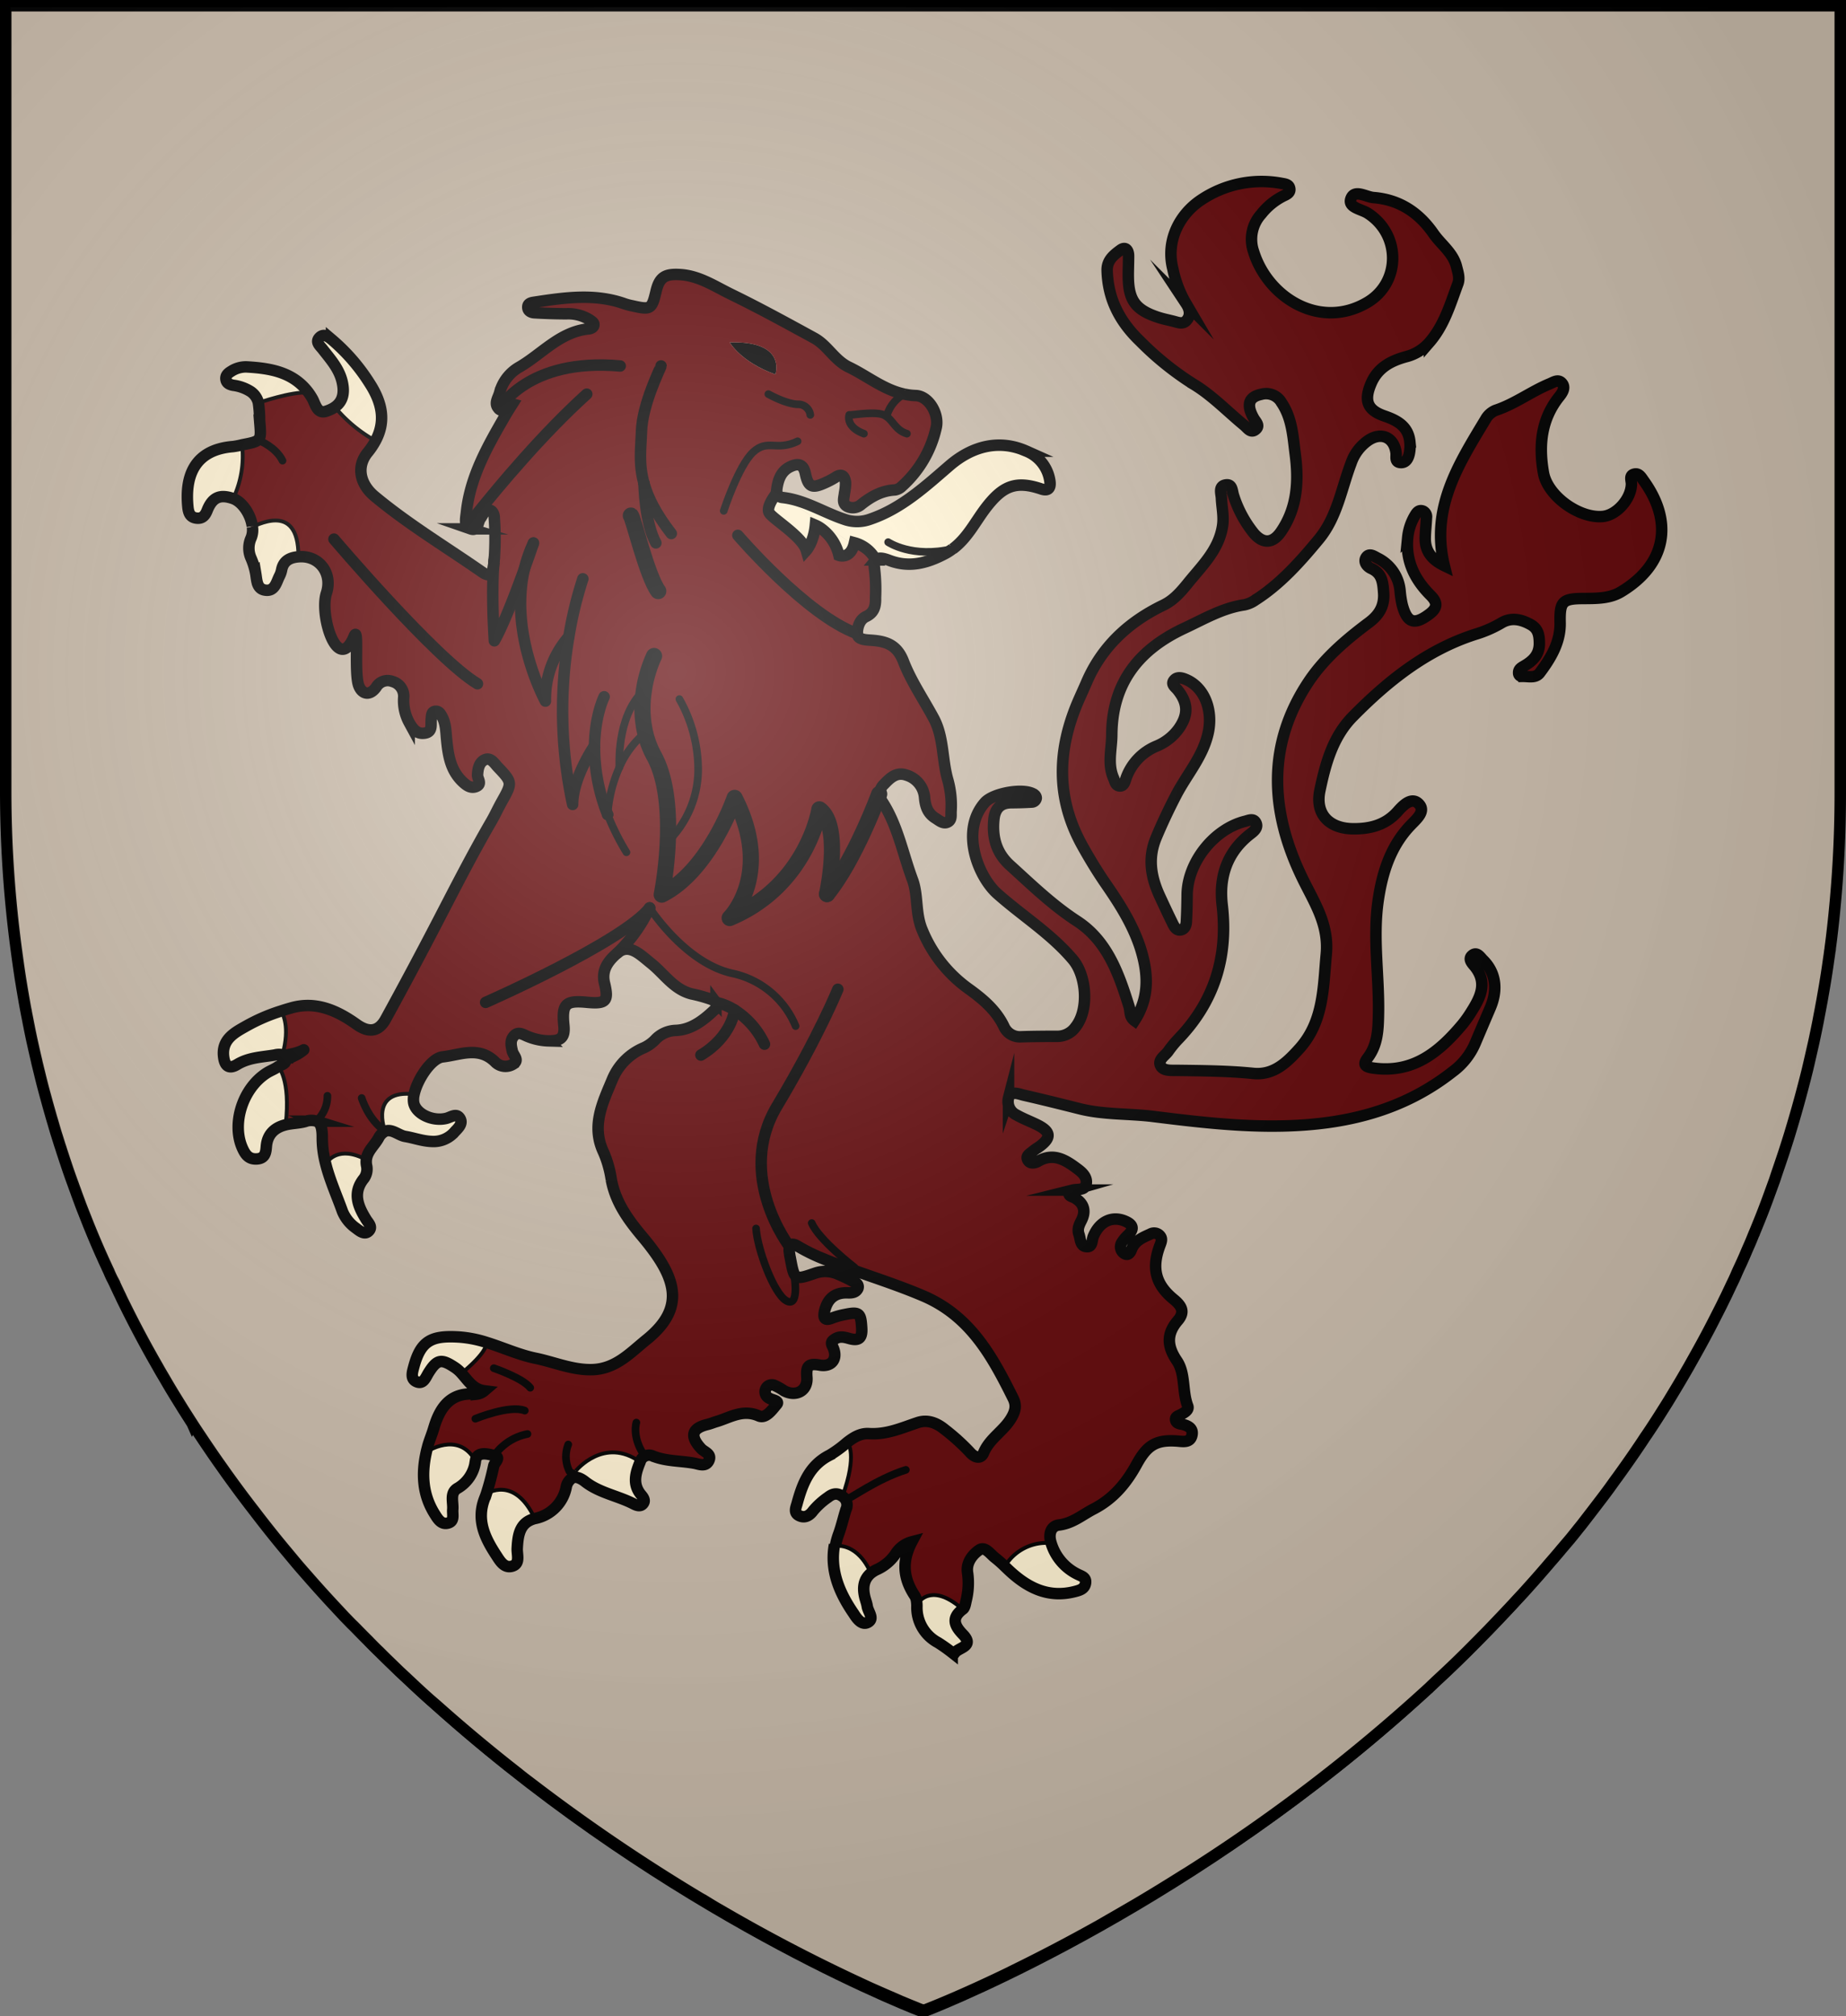 <?xml version="1.0" encoding="UTF-8" standalone="no"?>
<svg
   viewBox="0 0 483 527.48"
   version="1.1"
   id="svg44988"
   sodipodi:docname="House Reyne H&amp;L.svg"
   inkscape:version="1.2.1 (9c6d41e410, 2022-07-14)"
   xmlns:inkscape="http://www.inkscape.org/namespaces/inkscape"
   xmlns:sodipodi="http://sodipodi.sourceforge.net/DTD/sodipodi-0.dtd"
   xmlns="http://www.w3.org/2000/svg"
   xmlns:svg="http://www.w3.org/2000/svg">
  <rect x="0" y="0" width="483" height="527.48" fill="#808080" stroke="none"/>
  <sodipodi:namedview
     id="namedview44990"
     pagecolor="#ffffff"
     bordercolor="#000000"
     borderopacity="0.25"
     inkscape:showpageshadow="2"
     inkscape:pageopacity="0.0"
     inkscape:pagecheckerboard="0"
     inkscape:deskcolor="#d1d1d1"
     showgrid="false"
     inkscape:zoom="0.79339504"
     inkscape:cx="202.92539"
     inkscape:cy="267.20611"
     inkscape:window-width="1920"
     inkscape:window-height="1017"
     inkscape:window-x="-8"
     inkscape:window-y="-8"
     inkscape:window-maximized="1"
     inkscape:current-layer="svg44988" />
  <defs
     id="defs44779">
    <style
       id="style44777">.cls-1{fill:#c9bbaa;}.cls-2{fill:#fef1d1;}.cls-3{fill:#600608;}.cls-10,.cls-11,.cls-4,.cls-5,.cls-6,.cls-7,.cls-8,.cls-9{fill:none;stroke:#000;}.cls-4,.cls-5{stroke-miterlimit:10;}.cls-11,.cls-4,.cls-7{stroke-width:3px;}.cls-10,.cls-6,.cls-7,.cls-8,.cls-9{stroke-linecap:round;stroke-linejoin:round;}.cls-8{stroke-width:4.23px;}.cls-9{stroke-width:2px;}.cls-10{stroke-width:4.25px;}</style>
    <radialGradient
       id="rg"
       gradientUnits="userSpaceOnUse"
       cx="220"
       cy="220"
       r="405"
       gradientTransform="matrix(0.805,0,0,0.803,-0.03,-0.922)">
      <stop
         style="stop-color:#ffffff;stop-opacity:.3"
         offset="0"
         id="stop753" />
      <stop
         style="stop-color:#ffffff;stop-opacity:.2"
         offset=".2"
         id="stop755" />
      <stop
         style="stop-color:#666666;stop-opacity:.1"
         offset=".6"
         id="stop757" />
      <stop
         style="stop-color:#000000;stop-opacity:.13"
         offset="1"
         id="stop759" />
    </radialGradient>
  </defs>
  <title
     id="title44781">House Reyne</title>
  <g
     id="Layer_2"
     data-name="Layer 2">
    <path
       class="cls-1"
       d="M927,122.76V328.6a314.37,314.37,0,0,1-2.28,38c-.11.93-.24,1.86-.36,2.79s-.24,1.86-.39,2.79q-.7,5.05-1.61,10c-.07.44-.15.87-.23,1.31-.15.8-.29,1.6-.45,2.39s-.34,1.8-.51,2.69l-.45,2.22-.24,1.16c-.15.71-.3,1.44-.47,2.15q-.8,3.55-1.61,7l-.58,2.32-.52,2q-1.52,5.88-3.27,11.61c-.29,1-.59,1.94-.9,2.92l-.6,1.88c-.19.63-.39,1.25-.6,1.86l-1.1,3.26c-.37,1.09-.68,2-1,3-.47,1.28-.92,2.55-1.39,3.81-.36,1-.73,2-1.11,3l-.19.49c-.43,1.14-.87,2.25-1.32,3.37s-.87,2.16-1.32,3.19a3.35,3.35,0,0,1-.18.42c-.4,1-.8,2-1.25,3s-.75,1.75-1.13,2.62l-.66,1.49c-.47,1.07-.95,2.12-1.44,3.15s-.9,2-1.36,2.93l-1,2.12c-.3.63-.6,1.25-.91,1.88-.63,1.32-1.31,2.64-2,4q-2.53,5-5.19,9.77l-2,3.57-.11.21q-2.13,3.71-4.33,7.33c-.71,1.2-1.46,2.39-2.18,3.54-.1.16-.19.31-.3.46-.55.89-1.12,1.78-1.69,2.66l-.66,1c-.65,1-1.31,2-2,3l-.13.18c-.66,1-1.32,2-2,3l-.45.67q-2.26,3.28-4.54,6.46l-.31.42c-.8,1.07-1.54,2.14-2.31,3.19s-1.66,2.23-2.5,3.32q-2.29,3-4.61,6l-.8,1c-.73.93-1.48,1.85-2.22,2.76L854,526.61l-.57.69L851,530.1q-2.83,3.32-5.72,6.53c-.75.85-1.52,1.69-2.29,2.51l-2.22,2.39q-3,3.19-5.93,6.24-2.76,2.83-5.53,5.59c-.91.91-1.84,1.82-2.76,2.71s-1.85,1.78-2.78,2.67l-2.28,2.11c-.68.65-1.36,1.28-2.05,1.91a448.64,448.64,0,0,1-61.76,47.47c-.86.55-1.73,1.1-2.58,1.6q-6.42,4.07-12.46,7.63l-2.41,1.4-2.36,1.36-2.34,1.35-2.22,1.28c-8.35,4.68-15.91,8.59-22.38,11.76l-1.61.8c-10.63,5.15-18.11,8.22-21,9.35l-.42.18-.61.23-.14.06h-.08l-.23-.1-.21,0-1.07-.42-.55-.23c-.87-.34-2-.8-3.36-1.38l-.47-.18c-1.76-.8-3.88-1.67-6.33-2.77l-1.39-.61a443.16,443.16,0,0,1-39.74-20.6c-.8-.45-1.61-.92-2.36-1.38a473.14,473.14,0,0,1-44.78-30l-2.62-2c-1-.75-2-1.52-2.95-2.29l-2.81-2.21c-6.19-4.92-12.43-10.15-18.64-15.69L558.08,566q-2.3-2.05-4.59-4.2l-1.67-1.57L550,558.54l-2-1.94c-1.12-1.07-2.24-2.16-3.34-3.26-.84-.8-1.69-1.67-2.52-2.51l-.24-.26q-1.25-1.25-2.5-2.51c-.66-.68-1.32-1.36-2-2l-2-2.07-.13-.15-2.1-2.24q-3.36-3.61-6.66-7.36c-.68-.8-1.36-1.55-2-2.35-.57-.65-1.12-1.28-1.66-1.94l-2-2.39q-4.26-5.11-8.39-10.48-1.13-1.45-2.24-2.92c-1.89-2.47-3.73-5-5.57-7.55l-1.68-2.39c-.13-.16-.24-.34-.36-.5-.59-.85-1.19-1.7-1.77-2.55-.95-1.38-1.89-2.77-2.82-4.17q-1.11-1.64-2.18-3.31l-.15-.24-2.22-3.47c-.07-.13-.15-.24-.22-.37-.71-1.14-1.41-2.27-2.1-3.4s-1.49-2.46-2.21-3.7-1.44-2.39-2.13-3.67q-4.6-8-8.77-16.47c-.35-.69-.69-1.38-1-2.08-.22-.44-.44-.89-.65-1.35-.43-.87-.8-1.75-1.25-2.63a27.17,27.17,0,0,1-1.15-2.47l-.23-.48c-.26-.58-.52-1.16-.8-1.75l-.26-.57c-.26-.58-.52-1.18-.8-1.77q-1.44-3.26-2.78-6.58c-.42-1-.8-2-1.23-3.07-.1-.26-.21-.53-.31-.8-.4-1-.8-2-1.16-3s-.68-1.82-1-2.74l-.23-.65c-.18-.45-.34-.91-.5-1.36q-1-2.69-1.89-5.44c-.21-.6-.4-1.21-.6-1.8-.26-.8-.51-1.54-.75-2.31-.14-.42-.26-.8-.39-1.22-.26-.8-.5-1.6-.75-2.39-.31-1-.61-2.06-.92-3.1-.18-.65-.39-1.28-.57-2-.37-1.28-.74-2.58-1.08-3.89-.19-.68-.37-1.35-.55-2-.13-.5-.26-1-.39-1.51-.32-1.22-.63-2.46-.92-3.7-.18-.7-.35-1.4-.52-2.11-.07-.29-.13-.57-.19-.85-.37-1.55-.71-3.11-1.07-4.69-.26-1.16-.5-2.33-.74-3.5-.14-.71-.29-1.43-.43-2.14s-.32-1.6-.47-2.45a2.13,2.13,0,0,0-.1-.47c-.15-.8-.3-1.64-.45-2.48s-.31-1.84-.47-2.77-.3-1.8-.45-2.71q-.87-5.52-1.56-11.17A314.73,314.73,0,0,1,447,328.58V122.76Z"
       transform="translate(-445.5 -121.26)"
       id="path44783" />
  </g>
  <g
     id="Layer_4"
     data-name="Layer 4">
    <path
       class="cls-2"
       d="M729.68,535.8c-.23,1.36-1.31,1.77-2.52,2.09-7.35,2-13-1.09-18.06-6l-.76-.73A12.61,12.61,0,0,1,720.62,525a13.38,13.38,0,0,0,7,8.38C728.69,534,729.95,534.24,729.68,535.8Z"
       transform="translate(-445.5 -121.26)"
       id="path44786" />
    <path
       class="cls-2"
       d="M697.62,549.18c3,3.12-1,3.35-2.1,4.76h-.71a44.65,44.65,0,0,0-3.73-2.64,10.37,10.37,0,0,1-5.5-9.52,9.28,9.28,0,0,0-.11-1.44l.52,0s3.53-5.18,11.63,2.21C694.51,544.83,695.37,546.87,697.62,549.18Z"
       transform="translate(-445.5 -121.26)"
       id="path44788" />
    <path
       class="cls-2"
       d="M674.63,267.72a8.94,8.94,0,0,0-5.6-4.51c-.05.22-.1.43-.16.62l-8.1-5.48-10.23-6.93c5.66.73,10.45,3.87,15.74,5.64a9.91,9.91,0,0,0,6.78,0c8.23-2.79,14.47-8.58,20.82-14.05,6-5.16,13.06-6.91,20.12-3.76a9.93,9.93,0,0,1,6.09,7.65c.26,1.5,0,3-2.24,2.23-6.71-2.26-10.09-.73-14.38,4.81-2.83,3.66-4.87,8-8.76,10.88h0A13.51,13.51,0,0,1,693,266c-4.79,2.57-9.51,3.9-14.8,1.88-1.59-.61-2.91-.88-3.54-.11Z"
       transform="translate(-445.5 -121.26)"
       id="path44790" />
    <path
       class="cls-2"
       d="M672.83,546c-1.79,1-3-1-3.81-2.28-3.82-5.55-6.21-11.41-5-18h0c.26-.05,5.85-1,9.46,7.46-1.83,1.54-2.21,3.67-1.57,6.27.2.79.51,1.57.63,2.37C672.81,543.26,674.48,545,672.83,546Z"
       transform="translate(-445.5 -121.26)"
       id="path44792" />
    <path
       class="cls-3"
       d="M674.63,267.72l-5.76-3.89c.06-.2.11-.4.16-.62A8.94,8.94,0,0,1,674.63,267.72Z"
       transform="translate(-445.5 -121.26)"
       id="path44794" />
    <path
       class="cls-2"
       d="M668.87,263.83c-1.1,3.74-3.9,2.68-3.9,2.68a12,12,0,0,0-4.86-7.18l.67-1Z"
       transform="translate(-445.5 -121.26)"
       id="path44796" />
    <path
       class="cls-2"
       d="M650.54,251.42l10.23,6.93-.67,1a7.57,7.57,0,0,0-1.31-.72c-.42,4.48-2.36,6.61-2.36,6.61-1.06-3.63-8.74-8.22-9.7-9.81s1.79-5,2-5.23a1.59,1.59,0,0,0,1.46,1.19Z"
       transform="translate(-445.5 -121.26)"
       id="path44798" />
    <path
       class="cls-2"
       d="M654.6,517.78c-1.39-.7-.84-2.12-.55-3.16,1.4-5.16,3.25-10,8.52-12.66a30.18,30.18,0,0,0,4.46-3.25l.33.13s2.55,2.9-1.43,13.91c-1.39-1-2.53-.76-3.8.24a19.37,19.37,0,0,0-3.89,3.53C657.33,517.75,656.1,518.54,654.6,517.78Z"
       transform="translate(-445.5 -121.26)"
       id="path44800" />
    <path
       class="cls-3"
       d="M650.54,251.42l-.39-.05a1.59,1.59,0,0,1-1.46-1.19h0Z"
       transform="translate(-445.5 -121.26)"
       id="path44802" />
    <path
       d="M636.43,210.83c15.07-.43,11.95,8.39,11.95,8.39C639.27,215.95,636.43,210.83,636.43,210.83Z"
       transform="translate(-445.5 -121.26)"
       id="path44804" />
    <path
       class="cls-3"
       d="M614.37,313.14l-.38.09a24.71,24.71,0,0,0-6.43,8.76c0-.44-.79-13,6.06-19.79l.32.05A29,29,0,0,0,614.37,313.14Z"
       transform="translate(-445.5 -121.26)"
       id="path44806" />
    <path
       class="cls-2"
       d="M613.31,512.36c.52.62,1.13,1.42.58,2.21-.68,1-1.77.56-2.56.15-4.16-2.14-9-2.88-12.74-5.85-1.3-1-2.41-1.34-3.27-.94l-.57-1.31a4.72,4.72,0,0,1-.26-.46l1.69-.11s7.38-9.11,16.86-2.3C611.86,506.65,611,509.56,613.31,512.36Z"
       transform="translate(-445.5 -121.26)"
       id="path44808" />
    <path
       class="cls-3"
       d="M582.78,269.85a33.69,33.69,0,0,1,2.29-6.49C584.93,263.77,584,266.38,582.78,269.85Z"
       transform="translate(-445.5 -121.26)"
       id="path44810" />
    <path
       class="cls-2"
       d="M579.52,531c-2.16.66-3.3-1.54-4.27-3-2.93-4.5-5.15-9.16-2.92-14.8q.22-.55.41-1.1s7.3-5.05,12.7,6.47h0a6.58,6.58,0,0,0-1,.35c-3,1.28-3.39,4.33-3.55,7.45C580.74,528,581.68,530.37,579.52,531Z"
       transform="translate(-445.5 -121.26)"
       id="path44812" />
    <path
       class="cls-3"
       d="M576.12,228.27c-1.39-1.22-.28-2.8.12-4.25a10.9,10.9,0,0,1,5-6.63c6-3.43,10.74-9.32,18.25-10.08.68-.07,1.52-.4,1.42-1.25-.05-.44-.69-.85-1.15-1.16a10.63,10.63,0,0,0-6-1.55c-2.82,0-5.62-.1-8.43-.26-.81-.05-1.71-.44-1.72-1.46s.93-1.19,1.75-1.31c7.91-1.2,15.81-2.36,23.65.44a16.35,16.35,0,0,0,2,.52c4.77,1.08,5.05.9,6.16-3.79.89-3.76,2.38-4.63,6.3-4.39,5,.3,9.06,3.07,13.33,5.15,7.37,3.58,14.57,7.54,21.77,11.47,3.48,1.9,5.29,5.79,9.05,7.59,4.86,2.33,9.08,5.91,14.5,7.07h0a16.24,16.24,0,0,0,3,.38c3.38.1,6.11,4.68,5.4,8.23a29.07,29.07,0,0,1-9,15.51,3.32,3.32,0,0,1-1.84.95c-3.45.18-6.2,1.73-8.83,3.82a3.3,3.3,0,0,1-3.66.48c-1.45-.82-.81-2.26-.7-3.5a13,13,0,0,0,.27-2.77c-.19-1.53-.88-2.46-2.59-1.36a21.4,21.4,0,0,1-2.8,1.48c-3.37,1.53-4.36,1.13-5.12-2.44-.54-2.57-2-2.69-3.85-1.83-2.67,1.22-3.38,3.75-3.68,6.38a1.57,1.57,0,0,0,0,.49c-.16.2-2.89,3.68-2,5.23s8.64,6.19,9.7,9.81c0,0,1.94-2.13,2.36-6.61a7.57,7.57,0,0,1,1.31.72,12,12,0,0,1,4.86,7.18s2.8,1.06,3.9-2.68l5.76,3.89h0c-.4.49-.52,1.39-.26,2.9a46.86,46.86,0,0,1,.2,7c.06,2.11-.26,3.9-2.5,4.94-1.77.83-2.28,3-2.27,4.45,0,1.64,2.36,1.65,3.77,1.75,3.86.28,6.64,1.24,8.29,5.49,2,5.21,5.25,9.93,7.92,14.89s2.18,10.74,3.66,16a24.82,24.82,0,0,1,.9,8.36c-.06,1,.24,2.27-.9,2.83s-2.16-.37-3.16-1c-2-1.23-2.65-3-2.87-5.3a6.69,6.69,0,0,0-4.8-6c-2.55-.88-4.22.73-5.79,2.38a3.6,3.6,0,0,0-1.18,2.46h-.13s-6.39,17.32-13.65,26.16c.13-.62,3.87-18-2-22.17,0,0-3.13,19.91-23.47,28.44,0,0,11.54-11.38,1.29-31.43,0,0-6.55,19.06-19.07,25.31,0,0,4.84-23.75-2-36.27a24.2,24.2,0,0,1-2.29-5.92,29,29,0,0,1-.43-10.88l-.32-.05c-6.85,6.78-6.09,19.35-6.06,19.79h0a36.11,36.11,0,0,0-3.07,12.37,47.46,47.46,0,0,1-3.42-18h0s-5.72,8.25-5.73,15.36a115.65,115.65,0,0,1-1-43.82h0a24.71,24.71,0,0,0-6.07,16.79s-9.64-17.49-5.44-34.84c1.25-3.47,2.15-6.08,2.29-6.49a33.69,33.69,0,0,0-2.29,6.49c-2.21,6.13-5.56,14.93-7.94,19.06,0,0-.86-12.15-.11-20.54,0,0,0,0,0,0,0-.3.07-.6.09-.89,0-.05,0-.09,0-.15a73.52,73.52,0,0,0,0-10.35c0-.9-.26-2.07-1.33-2.25-.72-.13-1.13.31-1.47.84l-1.34-.4h0c-1.9,2.37-3,3.81-3,3.81-.65-.94-.29-2.47-.16-3.7,1-9.35,5.56-17.3,10.14-25.23.59-1,1.22-2,1.89-3.06C577.92,226.5,577.64,229.61,576.12,228.27Zm72.25-9.05s3.12-8.82-11.95-8.39C636.43,210.83,639.27,215.95,648.38,219.22Z"
       transform="translate(-445.5 -121.26)"
       id="path44814" />
    <path
       class="cls-3"
       d="M567.72,258.95s1.09-1.43,3-3.81h0l1.34.4c-.18.28-.34.59-.51.85-.07.09-.1.22-.18.31-.93,1-.61,3.66-2.71,2.93A1.82,1.82,0,0,1,567.72,258.95Z"
       transform="translate(-445.5 -121.26)"
       id="path44816" />
    <path
       class="cls-2"
       d="M563.93,516.22c-.1,1.32.55,3.11-1.35,3.53-1.61.37-2.51-1-3.27-2.23-3.31-5.17-3.58-10.69-2.3-16.36,0,0,8.35-5.74,12.86,2.22a9.49,9.49,0,0,1-4.77,7.27C563.1,511.88,564.1,514.29,563.93,516.22Z"
       transform="translate(-445.5 -121.26)"
       id="path44818" />
    <path
       class="cls-2"
       d="M553.79,478.78c1.84-6.85,4.68-8.18,11.87-7.74a30.46,30.46,0,0,1,7.25,1.44l-.17.54s0,2.21-6.49,7.56a8.89,8.89,0,0,0-1.66-1.49c-3.62-2.42-4.73-2.29-7,1.33-.72,1.16-1.31,3-3,2.37C552.77,482.1,553.4,480.23,553.79,478.78Z"
       transform="translate(-445.5 -121.26)"
       id="path44820" />
    <path
       class="cls-2"
       d="M553.76,409.7c.55,2.92,4.95,5,8.58,4.08,1.19-.31,2.61-1.45,3.51,0s-.55,2.63-1.44,3.62a7.29,7.29,0,0,1-6,2.43c-2.36-.09-4.59-.93-6.88-1.31-1.71-.28-3.53-2.14-5.3-1.32,0,0-4.28-11,7.63-9.63A5.63,5.63,0,0,0,553.76,409.7Z"
       transform="translate(-445.5 -121.26)"
       id="path44822" />
    <path
       class="cls-2"
       d="M542,443.22c-1.21,1.23-2.38,0-3.36-.74a10.08,10.08,0,0,1-3.51-4.34c-1.52-4.24-3.41-8.4-4.47-12.77l.5-.13s2.85-4.51,10.19-.55a5,5,0,0,0,.06,1.37,4.17,4.17,0,0,1-.64,3.39c-3.06,3.74-1.65,7.2.49,10.68C541.86,441.07,543.08,442.13,542,443.22Z"
       transform="translate(-445.5 -121.26)"
       id="path44824" />
    <path
       class="cls-2"
       d="M529.1,209.64c1-1.08,2.31-.24,3.17.46a49.63,49.63,0,0,1,9.86,11.32c3.45,5.27,4.35,10.14,1.66,15.18a37.3,37.3,0,0,1-10.23-8.33h-1.17c2.67-1.4,3.4-3.74,2.7-6.94-.77-3.48-3.06-6-5.16-8.69C529.22,211.76,528,210.8,529.1,209.64Z"
       transform="translate(-445.5 -121.26)"
       id="path44826" />
    <path
       class="cls-3"
       d="M771.22,336.37c1-.25,2.17-.86,2.82.38s-.44,2.17-1.36,2.87c-6.19,4.74-8.32,11.29-7.46,18.64,1.6,13.71-2.11,25.46-11.75,35.36a28.59,28.59,0,0,0-2.42,3c-.87,1.16-2.76,2.2-1.91,3.76.73,1.35,2.73,1.14,4.22,1.16,6.68.09,13.36.12,20,.79,5.43.55,8.92-3,12.1-6.52,6.32-7.06,6.19-15.89,7-24.71.73-8-3.35-13.76-6.45-20.26-8.26-17.27-9.15-34.61,1.89-51.09,4.08-6.08,9.79-10.95,15.71-15.37,2.61-1.95,4.09-4.26,3.86-7.74-.19-2.72-.37-5.1-3.25-6.4-1.08-.49-2.07-1.68-1.37-2.85.83-1.35,2.14-.32,3.11.17a10.55,10.55,0,0,1,5.82,8.67,26.13,26.13,0,0,0,.54,3.46c1.28,4.86,3.2,5.43,7.14,2.45,2.18-1.65,2.1-3.06.3-4.86-4.17-4.16-6.58-9-6-15.13a13.94,13.94,0,0,1,2-5.94c.44-.73,1-1.37,2-1a1.62,1.62,0,0,1,.91,1.75c-.07,1.76-.29,3.52-.32,5.27-.06,3.4,1.62,5.65,5,7.28-3.7-15.11,3.79-26.68,10.81-38.35a5.32,5.32,0,0,1,2.58-2.3c5.05-1.66,9.29-4.92,14.14-6.93,1.07-.44,2.25-1.31,3.23-.19s.18,2.44-.64,3.46c-4.8,5.95-5.46,12.82-4.19,20,1.08,6.09,9.37,12,15.53,11.42,3.64-.34,7.42-4.6,7.49-8.48,0-1-.67-2.32.84-2.62,1.19-.24,1.78.93,2.4,1.78,7.91,11,5.69,22-5.91,29-3,1.83-6.5,1.76-9.91,1.79-5.56,0-6.19.87-6.08,6.33.1,5.05-2.4,9.24-5.32,13.12-1.11,1.48-3,.88-4.64.92a.87.87,0,0,1-.9-.9c-.05-1,.73-1.41,1.43-1.82,2.24-1.3,3.94-2.88,4-5.75,0-2.11-.2-3.94-2.3-5.1-2.53-1.41-5.15-1.93-7.68-.38a31.08,31.08,0,0,1-6.75,2.93c-12.77,4.1-22.89,12.19-32.1,21.54-5.23,5.3-7.14,12.37-8.6,19.35-1.28,6.09,2.37,9.92,8.64,10,4.47.05,8.54-.95,11.71-4.53,1.41-1.6,3.64-3.91,5.52-2s-.46,3.87-2.07,5.55c-5.27,5.46-7.45,12.34-8.53,19.64-1.45,9.84.24,19.68.07,29.52-.07,4.16-.15,8.19-2.79,11.71-1.26,1.67-1,2.36,1.39,2.71,10.46,1.47,17.28-4.19,23.37-11.45a31.11,31.11,0,0,0,2.42-3.44c2.32-3.7,4.16-7.42.85-11.61-.63-.79-1.94-2-.7-3s2.06.47,2.83,1.23c3.28,3.21,3.93,7.71,1.88,12.51q-2,4.68-4,9.4a18,18,0,0,1-5.84,7.3c-13,10.25-28.08,13.84-44.32,14.21-11.44.26-22.68-1.07-34-2.48-6.38-.8-12.89-.43-19.2-2-4.89-1.23-9.78-2.45-14.69-3.57-1.38-.32-3.35-1.26-4,.71a3.87,3.87,0,0,0,2.08,4.46c1.63.92,3.39,1.6,5.09,2.41,4,1.9,4.18,3.55.64,6.05a15.58,15.58,0,0,0-1.43,1c-.73.67-2.07,1.21-1.25,2.47.58.9,1.78.67,2.59.21,4-2.36,7.18-.39,10.27,1.94,1.37,1,2.67,2.24,2.32,4s-2.23,1.25-3.51,1.57a6.53,6.53,0,0,0-1,.38c-.26,1.25.77,1.27,1.43,1.64,2.49,1.39,3.09,3.46,1.85,5.91-.61,1.21-1.13,2.27-.66,3.64s.3,3.16,2.07,3.25c1.54.09,1.28-1.71,1.7-2.71,1.63-3.92,5-5.49,8.45-3.92,1.83.82,2.3,1.89.75,3.46a9.91,9.91,0,0,0-1.78,2.12,2.09,2.09,0,0,0,.66,2.83c1.16.72,1.69-.48,2-1.27.94-2.18,2.94-2.94,4.84-3.82a2,2,0,0,1,2.56.51c.59.73.3,1.51,0,2.31-2.31,6-1.28,10.33,3.59,14.29,2,1.66,3,3.25,1,5.56-2.92,3.42-2.82,6.63-.22,10.46,2.3,3.4,1.37,8,2.84,11.84.42,1.09-.88,1.76-1.83,2.28-.58.32-1.48.49-1.33,1.38s1,1,1.65,1.12c1.63.37,3.08,1.09,2.59,3s-2.33,1.53-3.81,1.41c-5.61-.42-7.94,1.16-10.64,6.1s-6.1,9-11.23,11.66c-3,1.54-5.49,3.77-9.11,4.2-2.12.26-2.71,2.4-2.09,4.5a12.61,12.61,0,0,0-12.27,6.14,30.8,30.8,0,0,0-2.39-2.09c-1.25-1-2.58-3-4.07-2-1.83,1.25-3.46,3.38-3.06,5.94a19.14,19.14,0,0,1-.37,7.31c-.18.79-.31,1.83-.84,2.23-8.1-7.39-11.63-2.21-11.63-2.21l-.52,0a3.27,3.27,0,0,0-.45-1.28c-2.88-4.34-3.56-8.82-.75-14.13a7.19,7.19,0,0,0-4.12,2.91,11.65,11.65,0,0,1-5,4.33,7.52,7.52,0,0,0-1.63,1c-3.62-8.42-9.2-7.51-9.46-7.46a19.19,19.19,0,0,1,.87-3.17c.76-2.09,1.24-4.28,1.92-6.41a2.69,2.69,0,0,0-.93-3.4h0c4-11,1.43-13.91,1.43-13.91l-.33-.13c1.75-1.37,3.56-2.53,5.82-2.39,4.71.29,8.59-1.5,12.74-2.88,2.72-.9,5.1.14,7.17,1.85a55.47,55.47,0,0,1,6.5,5.89c1.43,1.65,3,1.71,3.6.15,1.56-3.74,5.18-5.65,7.19-9,1.1-1.82,1.47-3.36.55-5.22-5.51-11.08-11.27-21.67-23.75-26.91-7.07-3-14.39-5.24-21.55-7.92q-2.39-.88-4.76-1.86a46.78,46.78,0,0,1-6.28-3.12c-1.19-.72-1.89-.67-2.15.08a3.33,3.33,0,0,0-.1,1.31,17.42,17.42,0,0,0,.28,1.73c1.08,5.77,1.08,5.79,6.49,3.92a8.19,8.19,0,0,1,5.7.15,44.76,44.76,0,0,1,4.86,2.36,1.17,1.17,0,0,1,.63,1.49c-.53,1.15-1.71,1.18-2.73,1.15-3.4-.11-5.26,1.64-6,4.79-.33,1.51-.2,2.69,1.92,1.83a19.29,19.29,0,0,1,3.38-.95c3.83-.79,4.18-.36,4.42,3.48.17,2.64-.67,3.52-3.21,2.81-1.24-.35-2.52-.7-3.75.09-.73.46-1.25.84-.68,1.94,1.54,3,0,5.5-3.32,4.92-3.07-.55-3.6.33-3.38,3.2.27,3.52-2.85,5.21-6,3.5a14.72,14.72,0,0,0-2.41-1.37,1.74,1.74,0,0,0-2.37.91,1.84,1.84,0,0,0,.87,2.39c.77.52,2.89.66,2,1.66-1.14,1.34-2.82,3.81-4.68,3-4.21-1.85-7.49.42-11.09,1.49-.79.23-1.55.56-2.35.75-4.11,1-4.64,3.06-1.65,6.3.86.94,2.9,1.38,2,3.22-.85,1.66-2.55.84-3.83.61-3.57-.65-7.26-.47-10.71-1.84a2.42,2.42,0,0,0-3.42,1.52c-9.48-6.81-16.86,2.3-16.86,2.3l-1.69.11a4.72,4.72,0,0,0,.26.46l.57,1.31a3.54,3.54,0,0,0-1.63,2.53,10.4,10.4,0,0,1-8.25,8.11c-5.4-11.52-12.7-6.47-12.7-6.47a74.13,74.13,0,0,0,1.95-7.36c.2-.89,2.12-2.23,0-2.72-1.62-.38-4.36-1.14-4.78,1.37-4.51-8-12.86-2.22-12.86-2.22.11-.52.25-1,.39-1.57.44-1.58,1.1-3.1,1.56-4.68l.15-.49c1.66-5.32,4.51-9.06,11-8.41a3.81,3.81,0,0,0,2.08-.9c-2.94-.38-4.25-2.67-5.94-4.53,6.45-5.35,6.49-7.56,6.49-7.56l.17-.54c4.22,1.31,8.25,3.17,12.59,4.09,5,1,9.75,3.16,15.05,3,6.11-.22,9.86-4.4,14.1-7.82,10.8-8.7,7.5-16.76-1.13-27.06-3.72-4.43-7-9-8.07-14.87a28.19,28.19,0,0,0-2-7.08c-3.33-6.95-.23-13.06,2.31-19.17a15.31,15.31,0,0,1,8.27-8.23,9.78,9.78,0,0,0,2.83-2,7.69,7.69,0,0,1,5.49-2.52c4-.16,7.17-2.61,10-5.29.88-.83.88-1.47.49-2a3.43,3.43,0,0,0-1.39-.89,40.36,40.36,0,0,0-5-1.37c-4.63-1.18-7.11-5.18-10.53-7.94-.73-.59-1.44-1.2-2.18-1.78-2-1.6-4.31-3-6.66-1s-4.26,4.4-3.4,7.93c1.13,4.67.41,5.44-4.46,5-5.66-.55-6.75.29-6.17,6.08.36,3.5-1.2,4-4,4a15.43,15.43,0,0,1-5.47-1.16c-1.15-.45-2.42-1.41-3.56-.18s-.77,2.62-.47,4c.24,1.13,1.91,2.33.28,3.39a3.78,3.78,0,0,1-4.63-.39c-4.28-4.4-9.25-2-13.84-1.48-3,.31-6.69,5.93-7.51,9.83-11.9-1.38-7.63,9.63-7.63,9.63a4,4,0,0,0-1.68,1.78c-1.09,1.94-3,3.44-3.19,5.73-7.34-4-10.19.55-10.19.55l-.5.13a26.49,26.49,0,0,1-.83-6.66c0-2.07-.23-3.68-1.51-4.22a4.51,4.51,0,0,0-2.94.09c-1.67.47-3.49.44-5.18.87,1.37-12-2-15.2-2-15.2.88-.6,2.6-.75,2-2.38a1.28,1.28,0,0,0-.75-.78c2-7.25.09-10.61-.47-11.39.91-.3,1.83-.58,2.76-.84,6.4-1.84,12,.67,17.1,4.32,3.13,2.23,5.73,2,7.58-1.36q7-12.77,13.72-25.73c4.53-8.73,9-17.5,13.93-26,.94-1.62,1.72-3.33,2.64-5,2.9-5.17,2.94-5.18-1-9.32-.92-1-1.86-2.59-3.45-1.78-1.42.73-1.72,2.44-1.78,4,0,1,1.31,2.36-.48,3-1.37.47-2.44-.35-3.43-1.28-3.24-3.07-3.81-7.14-4.2-11.24-.19-2-.2-4-1.17-5.81-.39-.72-.85-1.54-1.83-1.39s-.91,1.18-1,2c-.18,1.42.45,3.39-1.7,3.71s-3.17-1.19-4.08-2.77a12,12,0,0,1-1.44-6.45,4,4,0,0,0-2.92-4.29,3.48,3.48,0,0,0-4.28,1.5c-1.78,2.44-3.77,1.73-4.57-.45-1.23-3.39.11-16-1.19-12.88-4.27,10.24-9.14-5.5-7.26-11.27,1.71-5.25-1.93-10-7.3-9.53,0-15.05-11.85-7.35-12.07-7.87h0c-.38-3-2.54-6.36-5-7.24a25.74,25.74,0,0,0,2.34-14c5.21-1,5-1,4.56-6.42a30.74,30.74,0,0,0-.32-4.6s8.71-3.06,13.1-2.68a17.2,17.2,0,0,1,1,1.54c.79,1.31,1.23,4.14,3.58,3.4a9.45,9.45,0,0,0,1.59-.65h1.17a37.3,37.3,0,0,0,10.23,8.33,18.94,18.94,0,0,1-2.08,3.1c-3.09,3.81-1.89,8.35,1.8,11.43,8.84,7.36,18.7,13.27,28.11,19.82,1.91,1.33,2.64.76,3-1.35.06-.41.12-.82.16-1.23-.75,8.39.11,20.54.11,20.54,2.37-4.13,5.73-12.93,7.94-19.06-4.21,17.36,5.44,34.84,5.44,34.84a24.71,24.71,0,0,1,6.07-16.79h0a115.65,115.65,0,0,0,1,43.82c0-7.11,5.73-15.36,5.73-15.36h0a47.46,47.46,0,0,0,3.42,18A36.11,36.11,0,0,1,607.56,322h0a24.71,24.71,0,0,1,6.43-8.76l.38-.09a24.2,24.2,0,0,0,2.29,5.92c6.83,12.52,2,36.27,2,36.27,12.52-6.26,19.07-25.31,19.07-25.31,10.25,20.05-1.29,31.43-1.29,31.43C656.76,352.91,659.9,333,659.9,333c5.86,4.19,2.12,21.55,2,22.17,7.25-8.83,13.65-26.16,13.65-26.16h.13a4.14,4.14,0,0,0,.77,2.24c4,6.21,5.3,13.49,7.83,20.28,1.55,4.16.67,8.82,2.58,13.25a35.28,35.28,0,0,0,12,15.23c3.75,2.7,7.21,5.56,9.3,9.83a4.57,4.57,0,0,0,4.51,2.8c3.17-.1,6.33-.12,9.5-.12a5.81,5.81,0,0,0,4.79-2.47c3.54-4.45,2.89-13.35-.72-17.62-5.75-6.8-13.28-11.44-19.82-17.27-4.93-4.42-9.77-16.41-3.19-23.83,2.23-2.51,10.53-3.94,13-2a1.15,1.15,0,0,1,.44.85,1.22,1.22,0,0,1-1.22,1.06c-1.75.11-3.51.15-5.27.17-2.82,0-4.3,1.48-4.59,4.27-.49,4.71.58,8.82,4.22,12.11,5.64,5.11,11.06,10.39,17.54,14.6,7.91,5.15,10.92,13.76,13.6,22.36.37,1.17,0,2.63,1.43,3.67,4-6.16,3.58-12.54,1.5-19.08-2-6.11-5.39-11.45-9-16.67-2.2-3.2-4.2-6.49-6.08-9.86-7.11-12.68-6.66-25.51-.94-38.48.62-1.4,1.25-2.78,1.86-4.18,4-9.46,11-16,20.18-20.43,2.76-1.32,4.67-3.58,6.49-5.82,3.64-4.51,8-8.6,9-14.82.41-2.53-.18-4.89-.28-7.32-.05-1.26-.84-3.21,1.17-3.51,1.71-.26,1.61,1.6,2,2.78a30.47,30.47,0,0,0,5.29,9.86c2.45,2.88,5,2.69,7.1-.36,4.28-6.2,4.69-13.18,3.76-20.27-.6-4.59-.8-9.36-3.55-13.47a4.66,4.66,0,0,0-5.38-2.23c-3.24.68-3.91,2.7-2,6.14.52,1,1.83,2,.55,3.06s-2.12-.38-3-1.11c-4.43-3.65-8.49-7.92-13.36-10.82a78.33,78.33,0,0,1-13.85-11.17c-5.35-5.11-8.44-11.08-8.63-18.53-.07-2.65,1.76-4.06,3.49-5.33,1.37-1,2.12.07,2.12,1.56,0,1.88-.1,3.75-.07,5.63.1,5.95,1.92,8.43,7.59,10.35,1.33.45,2.72.73,4.09,1.07s2.61.94,3.62-.26c1.15-1.37.69-3-.15-4.27a29.74,29.74,0,0,1-3.5-9.15c-1.86-7.34,1.68-14.21,7.34-18a28.39,28.39,0,0,1,21.2-4.35c.83.15,1.74.25,2,1.14.35,1.18-.61,1.69-1.46,2.07a17.17,17.17,0,0,0-5.94,4.8,9.82,9.82,0,0,0-2,9.86c3.72,12,17.39,20.57,29.77,13.24,8.8-5.21,8.78-17.79.06-23.33-1.66-1.06-5.18-1.48-4.39-3.75.9-2.62,3.94-.49,5.94-.33,6.72.53,11.83,3.88,15.69,9.45,2,2.86,5.06,4.95,6,8.55.36,1.48.92,3,.38,4.51-2,5.37-3.56,10.88-7.45,15.36a12,12,0,0,1-6.15,3.77c-4,1.1-7.37,2.89-9.12,7-1.89,4.42-1.06,6.94,3.49,8.5,3.44,1.19,6.26,2.75,6.66,6.78a10.36,10.36,0,0,1-.16,3.12c-.26,1.17-.85,2.38-2.28,2.29-1.58-.11-1.06-1.56-1.17-2.51-.47-4-3.76-5.62-7.22-3.33a11.88,11.88,0,0,0-4.55,6c-2.55,6.72-3.64,14.09-8.44,19.89s-10,11.69-16.62,15.91a7.62,7.62,0,0,1-2.87,1.26c-5.68.82-10.54,3.71-15.62,6.08-11.83,5.5-18.93,14.2-19.06,27.77,0,3.84-1.2,7.7.45,11.46.37.83.49,2,1.61,2.08s1.36-1.15,1.66-2a14.2,14.2,0,0,1,8-8.43,13.55,13.55,0,0,0,5.76-4.51c2.61-3.68,2.5-6.77-.28-10.21-.62-.77-1.89-1.5-.8-2.63.81-.84,2-.5,3-.08,4.91,2.07,7.25,8.21,5.72,14.41-1.47,6-5.53,10.55-8.28,15.83-1.89,3.64-3.64,7.33-5.22,11.12-2.24,5.33-1.39,10.31.9,15.28,1.13,2.45,2.27,4.89,3.46,7.31.41.84,1,1.78,2.08,1.56s1.4-1.23,1.45-2.18c.12-2.35.18-4.69.2-7C756.13,347.11,763,338.4,771.22,336.37Z"
       transform="translate(-445.5 -121.26)"
       id="path44828" />
    <path
       class="cls-2"
       d="M506,218.46a7.06,7.06,0,0,1,4-1.16c6.29.35,12.21,1.36,16.21,6.68-4.39-.38-13.1,2.68-13.1,2.68a4.87,4.87,0,0,0-2.06-2.94,11.14,11.14,0,0,0-4.55-1.61c-.82-.17-1.64-.46-1.84-1.41C504.4,219.59,505.12,219,506,218.46Z"
       transform="translate(-445.5 -121.26)"
       id="path44830" />
    <path
       class="cls-2"
       d="M519,385.71c.55.79,2.43,4.15.47,11.39a4.33,4.33,0,0,0-2.06.06c-3.33.56-6.74.61-9.81,2.48-2.36,1.44-3.36.13-3.58-2.32-.38-4.32,3-6.07,5.79-7.65A47.75,47.75,0,0,1,519,385.71Z"
       transform="translate(-445.5 -121.26)"
       id="path44832" />
    <path
       class="cls-2"
       d="M518.25,400.26s3.35,3.17,2,15.2c-2.87.73-4.74,2.5-5,5.63-.12,1.6-.31,3.11-2.38,3.28s-3-.95-3.76-2.56c-3.09-6.49-.09-16,6.36-20C516.37,401.22,517.38,400.85,518.25,400.26Z"
       transform="translate(-445.5 -121.26)"
       id="path44834" />
    <path
       class="cls-2"
       d="M511.51,259c.21.52,12.11-7.19,12.07,7.87-2.12.18-3.88.94-4.39,3.32a6.26,6.26,0,0,1-.55,1.66c-.84,1.6-1.2,4-3.59,3.77s-2.34-2.46-2.65-4.31a18.61,18.61,0,0,0-1.2-4,6.41,6.41,0,0,1,0-5.41A5.47,5.47,0,0,0,511.51,259Z"
       transform="translate(-445.5 -121.26)"
       id="path44836" />
    <path
       class="cls-2"
       d="M496.85,256.86c-1.63-.17-2-1.3-2.18-2.71-.9-8.58,1.89-15.2,11.76-16a19.77,19.77,0,0,0,2.42-.47,25.74,25.74,0,0,1-2.34,14c-3.44-1.22-5.45-.36-6.81,3.1C499.15,256.18,498.41,257,496.85,256.86Z"
       transform="translate(-445.5 -121.26)"
       id="path44838" />
    <path
       class="cls-4"
       d="M674.64,267.73c-.4.49-.52,1.39-.26,2.9a46.86,46.86,0,0,1,.2,7c.06,2.11-.26,3.9-2.5,4.94-1.77.83-2.28,3-2.27,4.45,0,1.64,2.36,1.65,3.77,1.75,3.86.28,6.64,1.24,8.29,5.49,2,5.21,5.25,9.93,7.92,14.89s2.18,10.74,3.66,16a24.82,24.82,0,0,1,.9,8.36c-.06,1,.24,2.27-.9,2.83s-2.16-.37-3.16-1c-2-1.23-2.65-3-2.87-5.3a6.69,6.69,0,0,0-4.8-6c-2.55-.88-4.22.73-5.79,2.38a3.6,3.6,0,0,0-1.18,2.46,4.14,4.14,0,0,0,.77,2.24c4,6.21,5.3,13.49,7.83,20.28,1.55,4.16.67,8.82,2.58,13.25a35.28,35.28,0,0,0,12,15.23c3.75,2.7,7.21,5.56,9.3,9.83a4.57,4.57,0,0,0,4.51,2.8c3.17-.1,6.33-.12,9.5-.12a5.81,5.81,0,0,0,4.79-2.47c3.54-4.45,2.89-13.35-.72-17.62-5.75-6.8-13.28-11.44-19.82-17.27-4.93-4.42-9.77-16.41-3.19-23.83,2.23-2.51,10.53-3.94,13-2a1.15,1.15,0,0,1,.44.85,1.22,1.22,0,0,1-1.22,1.06c-1.75.11-3.51.15-5.27.17-2.82,0-4.3,1.48-4.59,4.27-.49,4.71.58,8.82,4.22,12.11,5.64,5.11,11.06,10.39,17.54,14.6,7.91,5.15,10.92,13.76,13.6,22.36.37,1.17,0,2.63,1.43,3.67,4-6.16,3.58-12.54,1.5-19.08-2-6.11-5.39-11.45-9-16.67-2.2-3.2-4.2-6.49-6.08-9.86-7.11-12.68-6.66-25.51-.94-38.48.62-1.4,1.25-2.78,1.86-4.18,4-9.46,11-16,20.18-20.43,2.76-1.32,4.67-3.58,6.49-5.82,3.64-4.51,8-8.6,9-14.82.41-2.53-.18-4.89-.28-7.32-.05-1.26-.84-3.21,1.17-3.51,1.71-.26,1.61,1.6,2,2.78a30.47,30.47,0,0,0,5.29,9.86c2.45,2.88,5,2.69,7.1-.36,4.28-6.2,4.69-13.18,3.76-20.27-.6-4.59-.8-9.36-3.55-13.47a4.66,4.66,0,0,0-5.38-2.23c-3.24.68-3.91,2.7-2,6.14.52,1,1.83,2,.55,3.06s-2.12-.38-3-1.11c-4.43-3.65-8.49-7.92-13.36-10.82a78.33,78.33,0,0,1-13.85-11.17c-5.35-5.11-8.44-11.08-8.63-18.53-.07-2.65,1.76-4.06,3.49-5.33,1.37-1,2.12.07,2.12,1.56,0,1.88-.1,3.75-.07,5.63.1,5.95,1.92,8.43,7.59,10.35,1.33.45,2.72.73,4.09,1.07s2.61.94,3.62-.26c1.15-1.37.69-3-.15-4.27a29.74,29.74,0,0,1-3.5-9.15c-1.86-7.34,1.68-14.21,7.34-18a28.39,28.39,0,0,1,21.2-4.35c.83.15,1.74.25,2,1.14.35,1.18-.61,1.69-1.46,2.07a17.17,17.17,0,0,0-5.94,4.8,9.82,9.82,0,0,0-2,9.86c3.72,12,17.39,20.57,29.77,13.24,8.8-5.21,8.78-17.79.06-23.33-1.66-1.06-5.18-1.48-4.39-3.75.9-2.62,3.94-.49,5.94-.33,6.72.53,11.83,3.88,15.69,9.45,2,2.86,5.06,4.95,6,8.55.36,1.48.92,3,.38,4.51-2,5.37-3.56,10.88-7.45,15.36a12,12,0,0,1-6.15,3.77c-4,1.1-7.37,2.89-9.12,7-1.89,4.42-1.06,6.94,3.49,8.5,3.44,1.19,6.26,2.75,6.66,6.78a10.36,10.36,0,0,1-.16,3.12c-.26,1.17-.85,2.38-2.28,2.29-1.58-.11-1.06-1.56-1.17-2.51-.47-4-3.76-5.62-7.22-3.33a11.88,11.88,0,0,0-4.55,6c-2.55,6.72-3.64,14.09-8.44,19.89s-10,11.69-16.62,15.91a7.62,7.62,0,0,1-2.87,1.26c-5.68.82-10.54,3.71-15.62,6.08-11.83,5.5-18.93,14.2-19.06,27.77,0,3.84-1.2,7.7.45,11.46.37.83.49,2,1.61,2.08s1.36-1.15,1.66-2a14.2,14.2,0,0,1,8-8.43,13.55,13.55,0,0,0,5.76-4.51c2.61-3.68,2.5-6.77-.28-10.21-.62-.77-1.89-1.5-.8-2.63.81-.84,2-.5,3-.08,4.91,2.07,7.25,8.21,5.72,14.41-1.47,6-5.53,10.55-8.28,15.83-1.89,3.64-3.64,7.33-5.22,11.12-2.24,5.33-1.39,10.31.9,15.28,1.13,2.45,2.27,4.89,3.46,7.31.41.84,1,1.78,2.08,1.56s1.4-1.23,1.45-2.18c.12-2.35.18-4.69.2-7,.09-8.48,7-17.2,15.17-19.23,1-.25,2.17-.86,2.82.38s-.44,2.17-1.36,2.87c-6.19,4.74-8.32,11.29-7.46,18.64,1.6,13.71-2.11,25.46-11.75,35.36a28.59,28.59,0,0,0-2.42,3c-.87,1.16-2.76,2.2-1.91,3.76.73,1.35,2.73,1.14,4.22,1.16,6.68.09,13.36.12,20,.79,5.43.55,8.92-3,12.1-6.52,6.32-7.06,6.19-15.89,7-24.71.73-8-3.35-13.76-6.45-20.26-8.26-17.27-9.15-34.61,1.89-51.09,4.08-6.08,9.79-10.95,15.71-15.37,2.61-1.95,4.09-4.26,3.86-7.74-.19-2.72-.37-5.1-3.25-6.4-1.08-.49-2.07-1.68-1.37-2.85.83-1.35,2.14-.32,3.11.17a10.55,10.55,0,0,1,5.82,8.67,26.13,26.13,0,0,0,.54,3.46c1.28,4.86,3.2,5.43,7.14,2.45,2.18-1.65,2.1-3.06.3-4.86-4.17-4.16-6.58-9-6-15.13a13.94,13.94,0,0,1,2-5.94c.44-.73,1-1.37,2-1a1.62,1.62,0,0,1,.91,1.75c-.07,1.76-.29,3.52-.32,5.27-.06,3.4,1.62,5.65,5,7.28-3.7-15.11,3.79-26.68,10.81-38.35a5.32,5.32,0,0,1,2.58-2.3c5.05-1.66,9.29-4.92,14.14-6.93,1.07-.44,2.25-1.31,3.23-.19s.18,2.44-.64,3.46c-4.8,5.95-5.46,12.82-4.19,20,1.08,6.09,9.37,12,15.53,11.42,3.64-.34,7.42-4.6,7.49-8.48,0-1-.67-2.32.84-2.62,1.19-.24,1.78.93,2.4,1.78,7.91,11,5.69,22-5.91,29-3,1.83-6.5,1.76-9.91,1.79-5.56,0-6.19.87-6.08,6.33.1,5.05-2.4,9.24-5.32,13.12-1.11,1.48-3,.88-4.64.92a.87.87,0,0,1-.9-.9c-.05-1,.73-1.41,1.43-1.82,2.24-1.3,3.94-2.88,4-5.75,0-2.11-.2-3.94-2.3-5.1-2.53-1.41-5.15-1.93-7.68-.38a31.08,31.08,0,0,1-6.75,2.93c-12.77,4.1-22.89,12.19-32.1,21.54-5.23,5.3-7.14,12.37-8.6,19.35-1.28,6.09,2.37,9.92,8.64,10,4.47.05,8.54-.95,11.71-4.53,1.41-1.6,3.64-3.91,5.52-2s-.46,3.87-2.07,5.55c-5.27,5.46-7.45,12.34-8.53,19.64-1.45,9.84.24,19.68.07,29.52-.07,4.16-.15,8.19-2.79,11.71-1.26,1.67-1,2.36,1.39,2.71,10.46,1.47,17.28-4.19,23.37-11.45a31.11,31.11,0,0,0,2.42-3.44c2.32-3.7,4.16-7.42.85-11.61-.63-.79-1.94-2-.7-3s2.06.47,2.83,1.23c3.28,3.21,3.93,7.71,1.88,12.51q-2,4.68-4,9.4a18,18,0,0,1-5.84,7.3c-13,10.25-28.08,13.84-44.32,14.21-11.44.26-22.68-1.07-34-2.48-6.38-.8-12.89-.43-19.2-2-4.89-1.23-9.78-2.45-14.69-3.57-1.38-.32-3.35-1.26-4,.71a3.87,3.87,0,0,0,2.08,4.46c1.63.92,3.39,1.6,5.09,2.41,4,1.9,4.18,3.55.64,6.05a15.58,15.58,0,0,0-1.43,1c-.73.67-2.07,1.21-1.25,2.47.58.9,1.78.67,2.59.21,4-2.36,7.18-.39,10.27,1.94,1.37,1,2.67,2.24,2.32,4s-2.23,1.25-3.51,1.57a6.53,6.53,0,0,0-1,.38c-.26,1.25.77,1.27,1.43,1.64,2.49,1.39,3.09,3.46,1.85,5.91-.61,1.21-1.13,2.27-.66,3.64s.3,3.16,2.07,3.25c1.54.09,1.28-1.71,1.7-2.71,1.63-3.92,5-5.49,8.45-3.92,1.83.82,2.3,1.89.75,3.46a9.91,9.91,0,0,0-1.78,2.12,2.09,2.09,0,0,0,.66,2.83c1.16.72,1.69-.48,2-1.27.94-2.18,2.94-2.94,4.84-3.82a2,2,0,0,1,2.56.51c.59.73.3,1.51,0,2.31-2.31,6-1.28,10.33,3.59,14.29,2,1.66,3,3.25,1,5.56-2.92,3.42-2.82,6.63-.22,10.46,2.3,3.4,1.37,8,2.84,11.84.42,1.09-.88,1.76-1.83,2.28-.58.32-1.48.49-1.33,1.38s1,1,1.65,1.12c1.63.37,3.08,1.09,2.59,3s-2.33,1.53-3.81,1.41c-5.61-.42-7.94,1.16-10.64,6.1s-6.1,9-11.23,11.66c-3,1.54-5.49,3.77-9.11,4.2-2.12.26-2.71,2.4-2.09,4.5a13.38,13.38,0,0,0,7,8.38c1.07.54,2.32.81,2.06,2.37-.23,1.36-1.31,1.77-2.52,2.09-7.35,2-13-1.09-18.06-6l-.76-.73a30.8,30.8,0,0,0-2.39-2.09c-1.25-1-2.58-3-4.07-2-1.83,1.25-3.46,3.38-3.06,5.94a19.14,19.14,0,0,1-.37,7.31c-.18.79-.31,1.83-.84,2.23-3.11,2.29-2.25,4.33,0,6.64,3,3.12-1,3.35-2.1,4.76h-.71a44.65,44.65,0,0,0-3.73-2.64,10.37,10.37,0,0,1-5.5-9.52,9.28,9.28,0,0,0-.11-1.44,3.27,3.27,0,0,0-.45-1.28c-2.88-4.34-3.56-8.82-.75-14.13a7.19,7.19,0,0,0-4.12,2.91,11.65,11.65,0,0,1-5,4.33,7.52,7.52,0,0,0-1.63,1c-1.83,1.54-2.21,3.67-1.57,6.27.2.79.51,1.57.63,2.37.21,1.42,1.89,3.19.24,4.16s-3-1-3.81-2.28c-3.82-5.55-6.21-11.41-5-18"
       transform="translate(-445.5 -121.26)"
       id="path44840" />
    <path
       class="cls-4"
       d="M682.09,224.37a16.24,16.24,0,0,0,3,.38c3.38.1,6.11,4.68,5.4,8.23a29.07,29.07,0,0,1-9,15.51,3.32,3.32,0,0,1-1.84.95c-3.45.18-6.2,1.73-8.83,3.82a3.3,3.3,0,0,1-3.66.48c-1.45-.82-.81-2.26-.7-3.5a13,13,0,0,0,.27-2.77c-.19-1.53-.88-2.46-2.59-1.36a21.4,21.4,0,0,1-2.8,1.48c-3.37,1.53-4.36,1.13-5.12-2.44-.54-2.57-2-2.69-3.85-1.83-2.67,1.22-3.38,3.75-3.68,6.38a1.57,1.57,0,0,0,0,.49"
       transform="translate(-445.5 -121.26)"
       id="path44842" />
    <path
       class="cls-4"
       d="M574.84,267.3a73.52,73.52,0,0,0,0-10.35c0-.9-.26-2.07-1.33-2.25-.72-.13-1.13.31-1.47.84-.18.28-.34.59-.51.85-.07.09-.1.22-.18.31-.93,1-.61,3.66-2.71,2.93a1.82,1.82,0,0,1-.94-.68c-.65-.94-.29-2.47-.16-3.7,1-9.35,5.56-17.3,10.14-25.23.59-1,1.22-2,1.89-3.06-1.67-.45-2,2.65-3.47,1.31s-.28-2.8.12-4.25a10.9,10.9,0,0,1,5-6.63c6-3.43,10.74-9.32,18.25-10.08.68-.07,1.52-.4,1.42-1.25-.05-.44-.69-.85-1.15-1.16a10.63,10.63,0,0,0-6-1.55c-2.82,0-5.62-.1-8.43-.26-.81-.05-1.71-.44-1.72-1.46s.93-1.19,1.75-1.31c7.91-1.2,15.81-2.36,23.65.44a16.35,16.35,0,0,0,2,.52c4.77,1.08,5.05.9,6.16-3.79.89-3.76,2.38-4.63,6.3-4.39,5,.3,9.06,3.07,13.33,5.15,7.37,3.58,14.57,7.54,21.77,11.47,3.48,1.9,5.29,5.79,9.05,7.59,4.86,2.33,9.08,5.91,14.5,7.07"
       transform="translate(-445.5 -121.26)"
       id="path44844" />
    <path
       class="cls-4"
       d="M574.73,268.34c0-.3.07-.6.09-.89"
       transform="translate(-445.5 -121.26)"
       id="path44846" />
    <path
       class="cls-4"
       d="M511.51,258.95c-.38-3-2.54-6.36-5-7.24-3.44-1.22-5.45-.36-6.81,3.1-.55,1.37-1.28,2.21-2.84,2s-2-1.3-2.18-2.71c-.9-8.58,1.89-15.2,11.76-16a19.77,19.77,0,0,0,2.42-.47c5.21-1,5-1,4.56-6.42a30.74,30.74,0,0,0-.32-4.6,4.87,4.87,0,0,0-2.06-2.94,11.14,11.14,0,0,0-4.55-1.61c-.82-.17-1.64-.46-1.84-1.41-.24-1.11.49-1.73,1.33-2.24a7.06,7.06,0,0,1,4-1.16c6.29.35,12.21,1.36,16.21,6.68a17.2,17.2,0,0,1,1,1.54c.79,1.31,1.23,4.14,3.58,3.4a9.45,9.45,0,0,0,1.59-.65c2.67-1.4,3.4-3.74,2.7-6.94-.77-3.48-3.06-6-5.16-8.69-.7-.89-1.93-1.84-.82-3s2.31-.24,3.17.46a49.63,49.63,0,0,1,9.86,11.32c3.45,5.27,4.35,10.14,1.66,15.18a18.94,18.94,0,0,1-2.08,3.1c-3.09,3.81-1.89,8.35,1.8,11.43,8.84,7.36,18.7,13.27,28.11,19.82,1.91,1.33,2.64.76,3-1.35.06-.41.12-.82.16-1.23"
       transform="translate(-445.5 -121.26)"
       id="path44848" />
    <path
       class="cls-4"
       d="M664.07,525.74a19.19,19.19,0,0,1,.87-3.17c.76-2.09,1.24-4.28,1.92-6.41a2.69,2.69,0,0,0-.93-3.4h0c-1.39-1-2.53-.76-3.8.24a19.37,19.37,0,0,0-3.89,3.53c-.9,1.23-2.13,2-3.64,1.26s-.84-2.12-.55-3.16c1.4-5.16,3.25-10,8.52-12.66a30.18,30.18,0,0,0,4.46-3.25c1.75-1.37,3.56-2.53,5.82-2.39,4.71.29,8.59-1.5,12.74-2.88,2.72-.9,5.1.14,7.17,1.85a55.47,55.47,0,0,1,6.5,5.89c1.43,1.65,3,1.71,3.6.15,1.56-3.74,5.18-5.65,7.19-9,1.1-1.82,1.47-3.36.55-5.22-5.51-11.08-11.27-21.67-23.75-26.91-7.07-3-14.39-5.24-21.55-7.92q-2.39-.88-4.76-1.86a46.78,46.78,0,0,1-6.28-3.12c-1.19-.72-1.89-.67-2.15.08a3.33,3.33,0,0,0-.1,1.31,17.42,17.42,0,0,0,.28,1.73c1.08,5.77,1.08,5.79,6.49,3.92a8.19,8.19,0,0,1,5.7.15,44.76,44.76,0,0,1,4.86,2.36,1.17,1.17,0,0,1,.63,1.49c-.53,1.15-1.71,1.18-2.73,1.15-3.4-.11-5.26,1.64-6,4.79-.33,1.51-.2,2.69,1.92,1.83a19.29,19.29,0,0,1,3.38-.95c3.83-.79,4.18-.36,4.42,3.48.17,2.64-.67,3.52-3.21,2.81-1.24-.35-2.52-.7-3.75.09-.73.46-1.25.84-.68,1.94,1.54,3,0,5.5-3.32,4.92-3.07-.55-3.6.33-3.38,3.2.27,3.52-2.85,5.21-6,3.5a14.72,14.72,0,0,0-2.41-1.37,1.74,1.74,0,0,0-2.37.91,1.84,1.84,0,0,0,.87,2.39c.77.52,2.89.66,2,1.66-1.14,1.34-2.82,3.81-4.68,3-4.21-1.85-7.49.42-11.09,1.49-.79.23-1.55.56-2.35.75-4.11,1-4.64,3.06-1.65,6.3.86.94,2.9,1.38,2,3.22-.85,1.66-2.55.84-3.83.61-3.57-.65-7.26-.47-10.71-1.84a2.42,2.42,0,0,0-3.42,1.52c-1.18,2.88-2.08,5.79.27,8.6.52.62,1.13,1.42.58,2.21-.68,1-1.77.56-2.56.15-4.16-2.14-9-2.88-12.74-5.85-1.3-1-2.41-1.34-3.27-.94a3.54,3.54,0,0,0-1.63,2.53,10.4,10.4,0,0,1-8.25,8.11h0a6.58,6.58,0,0,0-1,.35c-3,1.28-3.39,4.33-3.55,7.45-.09,1.63.86,4-1.31,4.65s-3.3-1.54-4.27-3c-2.93-4.5-5.15-9.16-2.92-14.8q.22-.55.41-1.1a74.13,74.13,0,0,0,1.95-7.36c.2-.89,2.12-2.23,0-2.72-1.62-.38-4.36-1.14-4.78,1.37a9.49,9.49,0,0,1-4.77,7.27c-2,1.22-1,3.64-1.18,5.56-.1,1.32.55,3.11-1.35,3.53-1.61.37-2.51-1-3.27-2.23-3.31-5.17-3.58-10.69-2.3-16.36.11-.52.25-1,.39-1.57.44-1.58,1.1-3.1,1.56-4.68l.15-.49c1.66-5.32,4.51-9.06,11-8.41a3.81,3.81,0,0,0,2.08-.9c-2.94-.38-4.25-2.67-5.94-4.53a8.89,8.89,0,0,0-1.66-1.49c-3.62-2.42-4.73-2.29-7,1.33-.72,1.16-1.31,3-3,2.37-1.85-.69-1.22-2.56-.84-4,1.84-6.85,4.68-8.18,11.87-7.74a30.46,30.46,0,0,1,7.25,1.44c4.22,1.31,8.25,3.17,12.59,4.09,5,1,9.75,3.16,15.05,3,6.11-.22,9.86-4.4,14.1-7.82,10.8-8.7,7.5-16.76-1.13-27.06-3.72-4.43-7-9-8.07-14.87a28.19,28.19,0,0,0-2-7.08c-3.33-6.95-.23-13.06,2.31-19.17a15.31,15.31,0,0,1,8.27-8.23,9.78,9.78,0,0,0,2.83-2,7.69,7.69,0,0,1,5.49-2.52c4-.16,7.17-2.61,10-5.29.88-.83.88-1.47.49-2a3.43,3.43,0,0,0-1.39-.89,40.36,40.36,0,0,0-5-1.37c-4.63-1.18-7.11-5.18-10.53-7.94-.73-.59-1.44-1.2-2.18-1.78-2-1.6-4.31-3-6.66-1s-4.26,4.4-3.4,7.93c1.13,4.67.41,5.44-4.46,5-5.66-.55-6.75.29-6.17,6.08.36,3.5-1.2,4-4,4a15.43,15.43,0,0,1-5.47-1.16c-1.15-.45-2.42-1.41-3.56-.18s-.77,2.62-.47,4c.24,1.13,1.91,2.33.28,3.39a3.78,3.78,0,0,1-4.63-.39c-4.28-4.4-9.25-2-13.84-1.48-3,.31-6.69,5.93-7.51,9.83a5.63,5.63,0,0,0-.1,2.17c.55,2.92,4.95,5,8.58,4.08,1.19-.31,2.61-1.45,3.51,0s-.55,2.63-1.44,3.62a7.29,7.29,0,0,1-6,2.43c-2.36-.09-4.59-.93-6.88-1.31-1.71-.28-3.53-2.14-5.3-1.32a4,4,0,0,0-1.68,1.78c-1.09,1.94-3,3.44-3.19,5.73a5,5,0,0,0,.06,1.37,4.17,4.17,0,0,1-.64,3.39c-3.06,3.74-1.65,7.2.49,10.68.59,1,1.81,2,.74,3.11s-2.38,0-3.36-.74a10.08,10.08,0,0,1-3.51-4.34c-1.52-4.24-3.41-8.4-4.47-12.77a26.49,26.49,0,0,1-.83-6.66c0-2.07-.23-3.68-1.51-4.22a4.51,4.51,0,0,0-2.94.09c-1.67.47-3.49.44-5.18.87-2.87.73-4.74,2.5-5,5.63-.12,1.6-.31,3.11-2.38,3.28s-3-.95-3.76-2.56c-3.09-6.49-.09-16,6.36-20,.9-.55,1.91-.93,2.77-1.52s2.6-.75,2-2.38a1.28,1.28,0,0,0-.75-.78,4.33,4.33,0,0,0-2.06.06c-3.33.56-6.74.61-9.81,2.48-2.36,1.44-3.36.13-3.58-2.32-.38-4.32,3-6.07,5.79-7.65a47.75,47.75,0,0,1,9.18-4c.91-.3,1.83-.58,2.76-.84,6.4-1.84,12,.67,17.1,4.32,3.13,2.23,5.73,2,7.58-1.36q7-12.77,13.72-25.73c4.53-8.73,9-17.5,13.93-26,.94-1.62,1.72-3.33,2.64-5,2.9-5.17,2.94-5.18-1-9.32-.92-1-1.86-2.59-3.45-1.78-1.42.73-1.72,2.44-1.78,4,0,1,1.31,2.36-.48,3-1.37.47-2.44-.35-3.43-1.28-3.24-3.07-3.81-7.14-4.2-11.24-.19-2-.2-4-1.17-5.81-.39-.72-.85-1.54-1.83-1.39s-.91,1.18-1,2c-.18,1.42.45,3.39-1.7,3.71s-3.17-1.19-4.08-2.77a12,12,0,0,1-1.44-6.45,4,4,0,0,0-2.92-4.29,3.48,3.48,0,0,0-4.28,1.5c-1.78,2.44-3.77,1.73-4.57-.45-1.23-3.39.11-16-1.19-12.88-4.27,10.24-9.14-5.5-7.26-11.27,1.71-5.25-1.93-10-7.3-9.53-2.12.18-3.88.94-4.39,3.32a6.26,6.26,0,0,1-.55,1.66c-.84,1.6-1.2,4-3.59,3.77s-2.34-2.46-2.65-4.31a18.61,18.61,0,0,0-1.2-4,6.41,6.41,0,0,1,0-5.41,5.47,5.47,0,0,0,.31-2.87"
       transform="translate(-445.5 -121.26)"
       id="path44850" />
    <path
       class="cls-5"
       d="M506.5,251.71a25.74,25.74,0,0,0,2.34-14"
       transform="translate(-445.5 -121.26)"
       id="path44852" />
    <path
       class="cls-5"
       d="M513.08,226.67s8.71-3.06,13.1-2.68"
       transform="translate(-445.5 -121.26)"
       id="path44854" />
    <path
       class="cls-5"
       d="M533.55,228.27a37.3,37.3,0,0,0,10.23,8.33"
       transform="translate(-445.5 -121.26)"
       id="path44856" />
    <path
       class="cls-5"
       d="M511.51,258.95h0c.21.52,12.11-7.19,12.07,7.87"
       transform="translate(-445.5 -121.26)"
       id="path44858" />
    <path
       class="cls-6"
       d="M546.24,417.17s-4.28-11,7.63-9.63"
       transform="translate(-445.5 -121.26)"
       id="path44860" />
    <path
       class="cls-5"
       d="M531.17,425.24s2.85-4.51,10.19-.55"
       transform="translate(-445.5 -121.26)"
       id="path44862" />
    <path
       class="cls-5"
       d="M518.25,400.26s3.35,3.17,2,15.2"
       transform="translate(-445.5 -121.26)"
       id="path44864" />
    <path
       class="cls-5"
       d="M518.83,385.52l.15.19c.55.79,2.43,4.15.47,11.39l-.05.19"
       transform="translate(-445.5 -121.26)"
       id="path44866" />
    <path
       class="cls-5"
       d="M708.35,531.19h0A12.61,12.61,0,0,1,720.62,525"
       transform="translate(-445.5 -121.26)"
       id="path44868" />
    <path
       class="cls-5"
       d="M686,540.33s3.53-5.18,11.63,2.21"
       transform="translate(-445.5 -121.26)"
       id="path44870" />
    <path
       class="cls-5"
       d="M664.07,525.74c.26-.05,5.85-1,9.46,7.46"
       transform="translate(-445.5 -121.26)"
       id="path44872" />
    <path
       class="cls-4"
       d="M664.06,525.74h0"
       transform="translate(-445.5 -121.26)"
       id="path44874" />
    <path
       class="cls-5"
       d="M667.35,498.84s2.55,2.9-1.43,13.91c-.06.18-.13.36-.2.55"
       transform="translate(-445.5 -121.26)"
       id="path44876" />
    <path
       class="cls-5"
       d="M596.17,506.07s7.38-9.11,16.86-2.3"
       transform="translate(-445.5 -121.26)"
       id="path44878" />
    <path
       class="cls-5"
       d="M572.74,512.11s7.3-5.05,12.7,6.47"
       transform="translate(-445.5 -121.26)"
       id="path44880" />
    <path
       class="cls-5"
       d="M557,501.17s8.35-5.74,12.86,2.22"
       transform="translate(-445.5 -121.26)"
       id="path44882" />
    <path
       class="cls-5"
       d="M572.74,473s0,2.21-6.49,7.56"
       transform="translate(-445.5 -121.26)"
       id="path44884" />
    <path
       class="cls-4"
       d="M648.69,250.18h0"
       transform="translate(-445.5 -121.26)"
       id="path44886" />
    <path
       class="cls-4"
       d="M694.73,264.85A13.51,13.51,0,0,1,693,266c-4.79,2.57-9.51,3.9-14.8,1.88-1.59-.61-2.91-.88-3.54-.11h0a8.94,8.94,0,0,0-5.6-4.51c-.05.22-.1.43-.16.62-1.1,3.74-3.9,2.68-3.9,2.68a12,12,0,0,0-4.86-7.18,7.57,7.57,0,0,0-1.31-.72c-.42,4.48-2.36,6.61-2.36,6.61-1.06-3.63-8.74-8.22-9.7-9.81s1.79-5,2-5.23a1.59,1.59,0,0,0,1.46,1.19l.39.05c5.66.73,10.45,3.87,15.74,5.64a9.91,9.91,0,0,0,6.78,0c8.23-2.79,14.47-8.58,20.82-14.05,6-5.16,13.06-6.91,20.12-3.76a9.93,9.93,0,0,1,6.09,7.65c.26,1.5,0,3-2.24,2.23-6.71-2.26-10.09-.73-14.38,4.81-2.83,3.66-4.87,8-8.76,10.88"
       transform="translate(-445.5 -121.26)"
       id="path44888" />
    <path
       class="cls-7"
       d="M652.1,447.41s-14.26-18.41-3.3-36.75,15.92-30.58,15.92-30.58"
       transform="translate(-445.5 -121.26)"
       id="path44890" />
    <path
       class="cls-7"
       d="M632.85,383.51a14.77,14.77,0,0,1,4.86,2,21,21,0,0,1,7.81,8.93"
       transform="translate(-445.5 -121.26)"
       id="path44892" />
    <path
       class="cls-7"
       d="M637.72,385.52s-.73,6.93-8.83,11.77"
       transform="translate(-445.5 -121.26)"
       id="path44894" />
    <path
       class="cls-7"
       d="M615.47,358.79a40.08,40.08,0,0,1-8.4,11.78"
       transform="translate(-445.5 -121.26)"
       id="path44896" />
    <line
       class="cls-7"
       x1="169.98"
       y1="237.52"
       x2="169.97"
       y2="237.53"
       id="line44898" />
    <path
       class="cls-7"
       d="M572.56,383.51s35.76-15.75,42.91-24.71"
       transform="translate(-445.5 -121.26)"
       id="path44900" />
    <path
       class="cls-8"
       d="M661.89,355.17c.13-.62,3.87-18-2-22.17,0,0-3.13,19.91-23.47,28.44,0,0,11.54-11.38,1.29-31.43,0,0-6.55,19.06-19.07,25.31,0,0,4.84-23.75-2-36.27a24.2,24.2,0,0,1-2.29-5.92,29,29,0,0,1-.43-10.88,33.25,33.25,0,0,1,2.71-9.36"
       transform="translate(-445.5 -121.26)"
       id="path44902" />
    <path
       class="cls-8"
       d="M675.54,329s-6.39,17.32-13.65,26.16v0"
       transform="translate(-445.5 -121.26)"
       id="path44904" />
    <path
       class="cls-9"
       d="M604.49,334.38a63,63,0,0,0,4.92,9.86"
       transform="translate(-445.5 -121.26)"
       id="path44906" />
    <path
       class="cls-7"
       d="M603.57,303.56s-2.4,4.79-2.51,12.8a47.46,47.46,0,0,0,3.42,18"
       transform="translate(-445.5 -121.26)"
       id="path44908" />
    <path
       class="cls-7"
       d="M601.06,316.36s-5.72,8.25-5.73,15.36a115.65,115.65,0,0,1-1-43.82A101.93,101.93,0,0,1,598,272.7"
       transform="translate(-445.5 -121.26)"
       id="path44910" />
    <path
       class="cls-7"
       d="M585.08,263.31a.12.12,0,0,0,0,.05c-.14.41-1,3-2.29,6.49-2.21,6.13-5.56,14.93-7.94,19.06,0,0-.86-12.15-.11-20.54,0,0,0,0,0,0,0-.3.06-.6.09-.89,0-.05,0-.09,0-.15"
       transform="translate(-445.5 -121.26)"
       id="path44912" />
    <path
       class="cls-7"
       d="M594.28,287.9a24.71,24.71,0,0,0-6.07,16.79s-9.64-17.49-5.44-34.84a33.69,33.69,0,0,1,2.29-6.49"
       transform="translate(-445.5 -121.26)"
       id="path44914" />
    <path
       class="cls-7"
       d="M638.56,261.32s18,21,31.25,25.73"
       transform="translate(-445.5 -121.26)"
       id="path44916" />
    <path
       class="cls-9"
       d="M634.86,254.92s3.84-11.81,7.68-15.36,6.08-.15,11.65-2.85"
       transform="translate(-445.5 -121.26)"
       id="path44918" />
    <line
       class="cls-4"
       x1="249.23"
       y1="143.59"
       x2="249.24"
       y2="143.59"
       id="line44920" />
    <path
       class="cls-9"
       d="M677.88,263.1s6.32,4.29,16.85,1.76"
       transform="translate(-445.5 -121.26)"
       id="path44922" />
    <path
       class="cls-9"
       d="M646.54,224.37s4.53,2.56,7.65,2.67a3.17,3.17,0,0,1,3.32,2.77"
       transform="translate(-445.5 -121.26)"
       id="path44924" />
    <path
       class="cls-9"
       d="M682.79,234.72c-2.82-.84-3.57-3.26-5.31-4.48a4.53,4.53,0,0,0-.78-.43c-2.35-1-8.21.1-9,0,0,0-1.07,3.09,3.84,4.91"
       transform="translate(-445.5 -121.26)"
       id="path44926" />
    <path
       class="cls-9"
       d="M677.48,230.24a9.34,9.34,0,0,1,4.6-5.87h0"
       transform="translate(-445.5 -121.26)"
       id="path44928" />
    <path
       class="cls-7"
       d="M614,247.72c1,3.66,3.09,7.89,7.14,13.13"
       transform="translate(-445.5 -121.26)"
       id="path44930" />
    <path
       class="cls-7"
       d="M618.46,217c0,.32-4.91,9.92-5.12,17.17-.13,4.25-.8,8.33.65,13.53"
       transform="translate(-445.5 -121.26)"
       id="path44932" />
    <path
       class="cls-7"
       d="M614,247.71h0c0,.41.21,10.37,3.11,15.59"
       transform="translate(-445.5 -121.26)"
       id="path44934" />
    <path
       class="cls-7"
       d="M570.72,255.14c5.27-6.56,16.7-20.3,28.3-30.77"
       transform="translate(-445.5 -121.26)"
       id="path44936" />
    <path
       class="cls-4"
       d="M567.72,258.95s1.09-1.43,3-3.81"
       transform="translate(-445.5 -121.26)"
       id="path44938" />
    <path
       class="cls-7"
       d="M576.12,228.27s7.4-13.46,31.65-11.26"
       transform="translate(-445.5 -121.26)"
       id="path44940" />
    <path
       class="cls-7"
       d="M532.88,262.31s26.6,31.29,37.55,37.84"
       transform="translate(-445.5 -121.26)"
       id="path44942" />
    <path
       class="cls-9"
       d="M528.33,414.49a8.71,8.71,0,0,0,2.84-6.54"
       transform="translate(-445.5 -121.26)"
       id="path44944" />
    <path
       class="cls-9"
       d="M540.13,408.53s1.68,5.63,6.1,8.64"
       transform="translate(-445.5 -121.26)"
       id="path44946" />
    <path
       d="M519.73,395.84c.34,0,.78-.1,1.16-.18s.79-.16,1.18-.26a10,10,0,0,0,2.09-.75l.12-.06a1.5,1.5,0,0,1,1.68,2.46,12.61,12.61,0,0,1-2.59,1.69c-.44.22-.87.43-1.32.62s-.87.36-1.38.54l-.07,0a2.11,2.11,0,0,1-1.36-4A2.21,2.21,0,0,1,519.73,395.84Z"
       transform="translate(-445.5 -121.26)"
       id="path44948" />
    <path
       class="cls-9"
       d="M575.51,501.17a13.92,13.92,0,0,1,8-4.74"
       transform="translate(-445.5 -121.26)"
       id="path44950" />
    <path
       class="cls-9"
       d="M595.81,506.94s-1.17-.46-1.33-.76a8.67,8.67,0,0,1-.3-7"
       transform="translate(-445.5 -121.26)"
       id="path44952" />
    <path
       class="cls-9"
       d="M612,493.44s-1.16,3.56,1.79,8.19"
       transform="translate(-445.5 -121.26)"
       id="path44954" />
    <path
       class="cls-9"
       d="M669.09,452.85s-9.34-7.2-11.2-11.61"
       transform="translate(-445.5 -121.26)"
       id="path44956" />
    <path
       class="cls-9"
       d="M615.48,358.78s9.28,14.5,21.76,17.17a23.13,23.13,0,0,1,16.43,13.76"
       transform="translate(-445.5 -121.26)"
       id="path44958" />
    <line
       class="cls-9"
       x1="169.98"
       y1="237.52"
       x2="169.98"
       y2="237.52"
       id="line44960" />
    <path
       class="cls-9"
       d="M620.92,340.75a26.57,26.57,0,0,0,7.25-17.92,37.62,37.62,0,0,0-4.91-18.67"
       transform="translate(-445.5 -121.26)"
       id="path44962" />
    <path
       class="cls-9"
       d="M607.56,322a24.71,24.71,0,0,1,6.43-8.76"
       transform="translate(-445.5 -121.26)"
       id="path44964" />
    <path
       class="cls-9"
       d="M604.49,334.37A36.11,36.11,0,0,1,607.56,322"
       transform="translate(-445.5 -121.26)"
       id="path44966" />
    <path
       class="cls-7"
       d="M604.49,334.38h0"
       transform="translate(-445.5 -121.26)"
       id="path44968" />
    <path
       class="cls-9"
       d="M607.56,322h0c0-.44-.79-13,6.06-19.79"
       transform="translate(-445.5 -121.26)"
       id="path44970" />
    <path
       class="cls-10"
       d="M610.57,256.16c.54.32,4.27,15.9,7.15,19.74"
       transform="translate(-445.5 -121.26)"
       id="path44972" />
    <path
       class="cls-9"
       d="M653.45,456s1.07,7.47-2.24,5.55-7.58-13.65-7.89-18.89"
       transform="translate(-445.5 -121.26)"
       id="path44974" />
    <path
       class="cls-9"
       d="M569.87,492.44s9-3.7,12.94-2.13"
       transform="translate(-445.5 -121.26)"
       id="path44976" />
    <path
       class="cls-9"
       d="M574.7,479.21s7.54,2.56,9.53,5.12"
       transform="translate(-445.5 -121.26)"
       id="path44978" />
    <path
       class="cls-9"
       d="M667.35,513.28c.26.36,7.48-5.05,15.16-7.47"
       transform="translate(-445.5 -121.26)"
       id="path44980" />
    <path
       class="cls-9"
       d="M513.49,236.6s4.21,1.67,5.93,5.18"
       transform="translate(-445.5 -121.26)"
       id="path44982" />
  </g>
  <g
     id="Layer_3"
     data-name="Layer 3">
    <path
       class="cls-11"
       d="M927,122.76V328.6a313.88,313.88,0,0,1-2.28,38c-.11.93-.24,1.86-.36,2.79,0,.2,0,.4-.08.59-.09.74-.19,1.47-.31,2.2-.46,3.37-1,6.69-1.6,10-.07.44-.15.87-.23,1.31-.16.8-.29,1.6-.45,2.4s-.34,1.79-.51,2.69l-.45,2.22-.24,1.15c-.15.71-.3,1.44-.46,2.15-.54,2.37-1.07,4.71-1.61,7l-.58,2.32-.52,2q-1.53,5.88-3.27,11.61c-.29,1-.59,1.94-.9,2.92l-.6,1.88c-.2.63-.4,1.24-.61,1.86-.37,1.09-.73,2.17-1.1,3.25s-.68,2-1,3c-.47,1.28-.93,2.56-1.39,3.81-.36,1-.73,2-1.11,3l-.19.5c-.43,1.14-.87,2.25-1.32,3.36s-.87,2.17-1.31,3.2c0,.15-.12.28-.18.42-.4,1-.8,2-1.25,3s-.76,1.75-1.13,2.62l-.66,1.49c-.48,1.07-1,2.11-1.44,3.15s-.9,2-1.36,2.93l-1,2.12c-.29.63-.6,1.25-.91,1.87-.63,1.33-1.31,2.64-2,4q-2.52,5-5.19,9.77l-2,3.57-.12.21c-1.42,2.47-2.86,4.92-4.33,7.33-.71,1.2-1.46,2.4-2.18,3.54-.11.16-.2.32-.3.47-.55.89-1.12,1.78-1.69,2.66l-.65,1c-.65,1-1.31,2-2,3l-.13.18c-.65,1-1.31,2-2,3l-.45.67q-2.25,3.29-4.54,6.46l-.31.43c-.8,1.07-1.54,2.14-2.31,3.19s-1.66,2.23-2.5,3.32c-1.52,2-3.06,4-4.61,6l-.81,1q-1.09,1.39-2.22,2.76L854,526.61l-.57.69c-.8.94-1.6,1.87-2.41,2.8q-2.82,3.32-5.72,6.53c-.75.85-1.52,1.69-2.29,2.51s-1.47,1.6-2.22,2.4q-3,3.2-5.93,6.24-2.76,2.82-5.53,5.59c-.92.91-1.84,1.82-2.76,2.71s-1.85,1.78-2.79,2.66l-2.28,2.12c-.68.65-1.36,1.28-2,1.91a449.24,449.24,0,0,1-61.76,47.47c-.86.55-1.72,1.1-2.57,1.6q-6.43,4.06-12.47,7.63l-2.41,1.4-2.36,1.37-2.33,1.34-2.23,1.29c-8.34,4.68-15.9,8.59-22.38,11.76l-1.6.8c-10.64,5.15-18.12,8.22-21,9.35l-.42.17-.61.24-.14,0h-.08l-.23-.09-.21,0-1.07-.42-.54-.23c-.87-.34-2-.8-3.37-1.38l-.46-.18c-1.76-.8-3.89-1.67-6.33-2.77l-1.39-.61a442.25,442.25,0,0,1-39.75-20.6c-.8-.44-1.6-.92-2.35-1.38a474,474,0,0,1-44.78-30l-2.63-2c-1-.75-2-1.51-2.94-2.29l-2.81-2.21c-6.19-4.92-12.43-10.15-18.64-15.69L558.08,566q-2.31-2.05-4.59-4.2l-1.67-1.57L550,558.54l-2-1.94c-1.12-1.07-2.23-2.17-3.33-3.27-.85-.79-1.69-1.66-2.52-2.5l-.24-.26c-.84-.83-1.67-1.67-2.5-2.51-.66-.68-1.32-1.36-2-2l-2-2.06-.13-.15-2.1-2.25q-3.36-3.6-6.66-7.36c-.68-.79-1.36-1.54-2.05-2.34-.57-.65-1.12-1.29-1.66-1.94q-1-1.2-2-2.4-4.28-5.1-8.39-10.48c-.76-1-1.5-1.93-2.24-2.92-1.89-2.47-3.73-5-5.57-7.55-.55-.8-1.12-1.59-1.68-2.39-.13-.16-.24-.34-.36-.5-.59-.86-1.19-1.7-1.77-2.56-.94-1.38-1.89-2.77-2.81-4.17-.74-1.09-1.47-2.2-2.19-3.31a1,1,0,0,0-.15-.24l-2.22-3.48-.22-.36c-.7-1.14-1.41-2.27-2.1-3.4s-1.49-2.46-2.21-3.71-1.43-2.39-2.13-3.67q-4.61-8-8.77-16.46c-.35-.69-.69-1.38-1-2.09-.22-.44-.44-.88-.65-1.35-.43-.87-.8-1.74-1.25-2.63a25.91,25.91,0,0,1-1.15-2.47l-.23-.48c-.27-.58-.53-1.16-.81-1.75l-.26-.57c-.27-.59-.52-1.19-.8-1.78q-1.44-3.25-2.79-6.57c-.42-1-.8-2-1.23-3.08-.1-.25-.21-.52-.31-.79-.4-1-.8-2-1.16-3s-.69-1.82-1-2.74l-.24-.65c-.17-.44-.33-.91-.49-1.35q-1-2.7-1.9-5.44c-.21-.6-.4-1.2-.6-1.8-.26-.8-.51-1.54-.75-2.32-.14-.41-.27-.8-.4-1.22-.25-.8-.49-1.59-.75-2.39-.31-1-.61-2.06-.92-3.11-.19-.64-.39-1.28-.57-1.95-.37-1.29-.74-2.58-1.09-3.89-.19-.68-.37-1.35-.55-2-.13-.5-.27-1-.4-1.51-.32-1.22-.62-2.45-.92-3.7-.18-.7-.34-1.4-.52-2.11-.07-.28-.13-.56-.19-.85-.37-1.55-.72-3.11-1.07-4.69-.26-1.16-.5-2.33-.74-3.5-.13-.71-.29-1.43-.42-2.14s-.32-1.59-.48-2.45a1.86,1.86,0,0,0-.09-.47c-.16-.8-.3-1.64-.45-2.48s-.32-1.84-.48-2.77-.29-1.8-.45-2.71q-.57-3.7-1.07-7.47c-.17-1.23-.33-2.47-.48-3.71A312.7,312.7,0,0,1,447,328.58V122.76Z"
       transform="translate(-445.5 -121.26)"
       id="path44985" />
  </g>
  <path
     id="shine"
     d="M 1.58,0.684 V 207.061 c 0,229.665 239.92,319.603 239.92,319.603 0,0 239.92,-89.939 239.92,-319.603 V 0.684 Z"
     style="fill:url(#rg);stroke:#000000;stroke-width:2.412" />
</svg>
